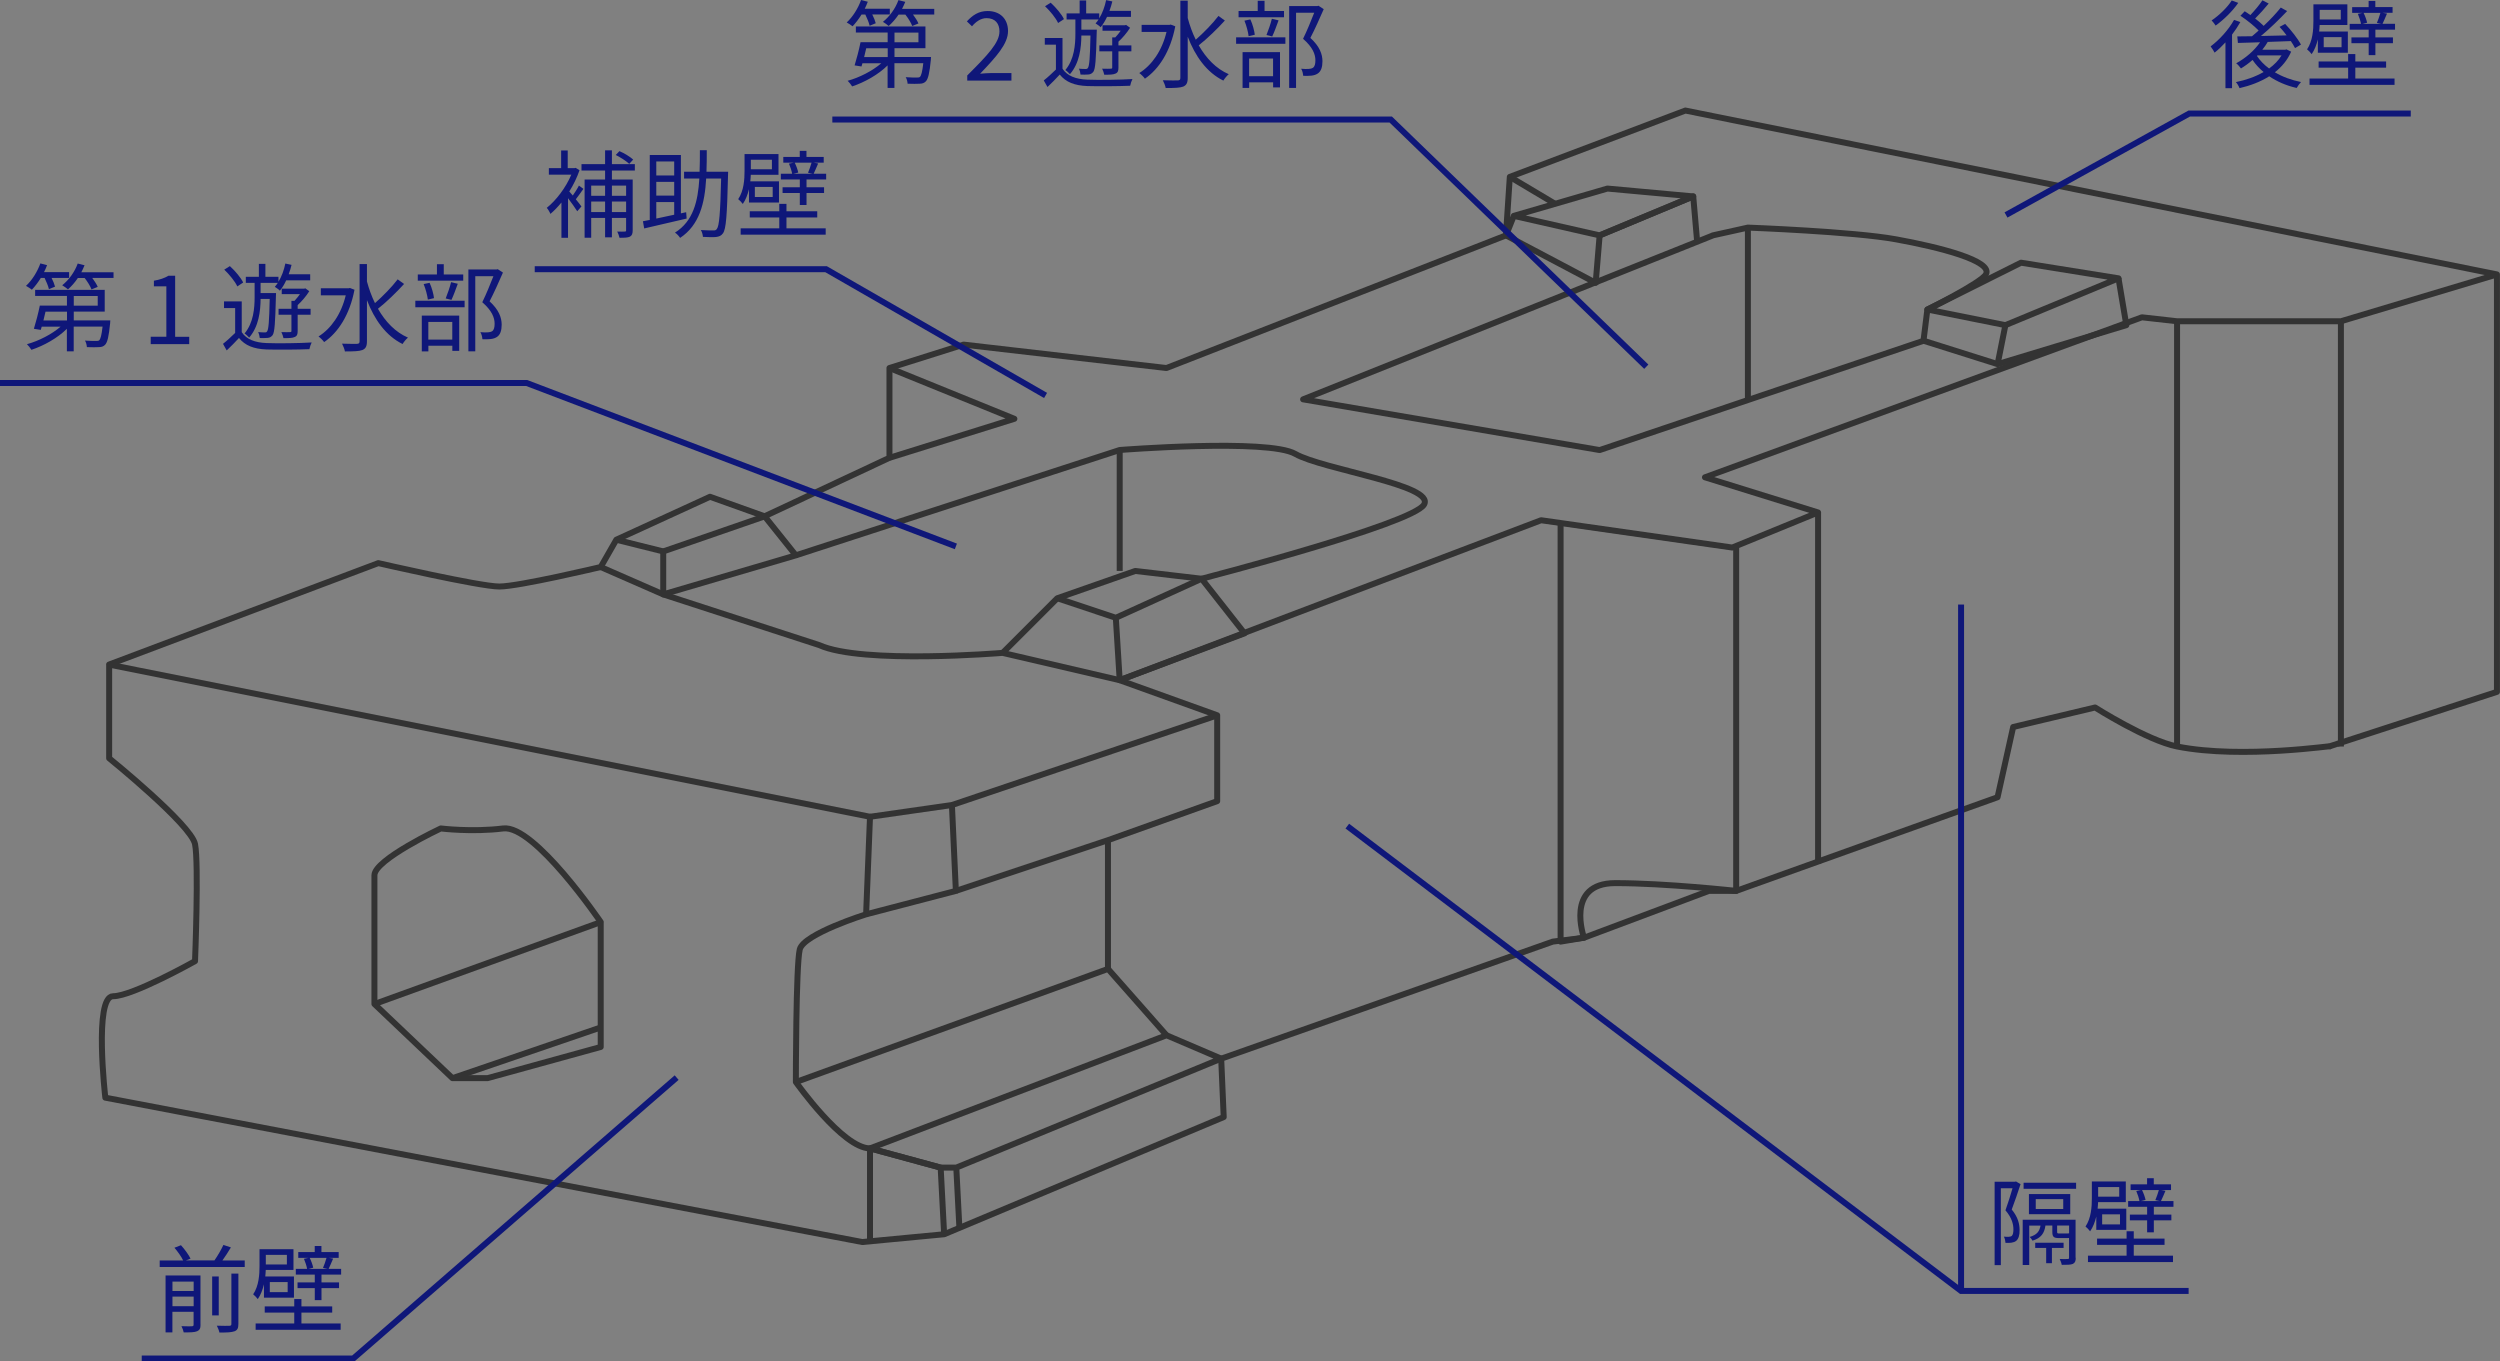 <?xml version="1.0" encoding="UTF-8"?><svg id="_レイヤー_2" xmlns="http://www.w3.org/2000/svg" viewBox="0 0 417.5 227.37"><rect x="0" y="0" width="417.5" height="227.37" fill="#808080" stroke="none"/><defs><style>.cls-1{stroke-linejoin:round;}.cls-1,.cls-2{stroke:#333;}.cls-1,.cls-3{fill:none;}.cls-4{fill:#0f1779;}.cls-2{fill:#fff;}.cls-2,.cls-3{stroke-miterlimit:10;}.cls-3{stroke:#0f1779;}</style></defs><g id="contents"><g><g><path class="cls-2" d="m389.05,124.65l-.07.02c.06-.02.08-.02.07-.02"/><path class="cls-1" d="m18.23,110.99v15.64s13.68,11.08,14.34,14.33c.65,3.26,0,19.55,0,19.55,0,0-10.43,5.86-13.68,5.86s-1.3,16.94-1.3,16.94l126.41,24.11,13.68-1.3,46.68-19.57-.42-9.75,55.38-19.55,5.21-.65,20.85-7.82h4.56l43.65-15.64,2.61-11.73,13.68-3.26s8.69,5.52,13.68,6.51c10.98,2.19,26.81-.31,25.41,0l28.02-9.12V45.83l-135.53-27.37-29.32,11.08-.65,9.77-56.69,22.15-33.88-3.91-12.38,3.91v14.99l-20.85,9.77-9.12-3.26-15.64,7.17-2.61,4.56s-13.68,3.26-16.94,3.26-20.2-3.91-20.2-3.91l-44.96,16.94Z"/><path class="cls-1" d="m18.23,110.99l127.06,25.41-.65,16.29s-10.43,3.26-11.08,5.86c-.65,2.61-.65,22.15-.65,22.15,0,0,7.82,11.08,12.38,11.08v15.64"/><polyline class="cls-1" points="157.67 206.12 157.09 194.99 145.29 191.78"/><polyline class="cls-1" points="194.81 172.89 185.04 161.81 132.91 180.7"/><polyline class="cls-1" points="145.29 136.4 158.97 134.44 159.63 148.78 144.64 152.69"/><path class="cls-1" d="m159.62,148.78l25.41-8.47v21.5-21.5l18.24-6.52v-14.34l-16.29-5.86-19.55-4.56s-23.46,1.95-30.62-1.3l-26.06-8.47-10.42-4.56"/><line class="cls-1" x1="158.97" y1="134.44" x2="203.28" y2="119.46"/><path class="cls-1" d="m100.33,153.99s-11.08-16.29-16.29-15.64c-5.21.65-10.43,0-10.43,0,0,0-11.08,5.21-11.08,7.82v21.5l13.03,12.38h5.86l18.9-5.21v-20.85Z"/><line class="cls-1" x1="62.54" y1="167.67" x2="100.33" y2="153.99"/><line class="cls-1" x1="75.57" y1="180.05" x2="100.33" y2="171.58"/><polygon class="cls-1" points="110.76 99.26 110.76 92.09 127.7 86.23 132.91 92.74 110.76 99.26"/><line class="cls-1" x1="102.94" y1="90.14" x2="110.76" y2="92.09"/><path class="cls-1" d="m132.91,92.74l54.08-17.59s24.76-1.95,29.32.65c4.56,2.61,23.46,5.21,21.5,8.47-1.95,3.26-37.14,12.38-37.14,12.38l-11.08-1.3-13.03,4.56-9.12,9.12"/><polyline class="cls-1" points="176.57 99.91 186.34 103.17 200.67 96.65 207.84 105.77 186.99 113.59 186.34 103.17"/><polyline class="cls-1" points="186.99 113.59 257.36 86.88 289.29 91.44 303.62 85.58 284.73 79.71 357.7 52.99 363.57 53.65 390.93 53.65 417 45.83"/><line class="cls-1" x1="186.99" y1="75.15" x2="186.99" y2="95.35"/><path class="cls-1" d="m260.62,87.53v69.72l3.91-.65s-3.26-9.12,5.21-9.12,20.2,1.3,20.2,1.3v-57.34"/><line class="cls-1" x1="303.62" y1="85.57" x2="303.62" y2="144.22"/><polyline class="cls-1" points="148.55 76.45 169.4 69.94 148.55 61.47"/><line class="cls-1" x1="363.57" y1="53.65" x2="363.57" y2="124.67"/><line class="cls-1" x1="390.93" y1="53.65" x2="390.93" y2="124.67"/><path class="cls-1" d="m286.03,39.31l5.86-1.3s17.59.65,24.76,1.96c7.17,1.3,16.27,3.6,14.99,5.86-.8,1.41-9.77,5.87-9.77,5.87l-.65,5.21-54.08,18.25-49.52-8.47,68.42-27.37Z"/><line class="cls-1" x1="291.9" y1="38.01" x2="291.9" y2="66.68"/><polygon class="cls-1" points="321.87 51.69 337.51 43.87 353.79 46.48 334.9 54.3 321.87 51.69"/><polyline class="cls-1" points="321.22 56.9 333.6 60.81 355.1 54.3 353.79 46.48"/><polyline class="cls-1" points="252.8 36.05 267.14 39.31 282.77 32.8 268.44 31.49 252.8 36.05 251.5 39.31"/><polyline class="cls-1" points="251.5 39.31 266.48 47.23 267.14 39.31 282.77 32.8 283.43 40.42"/><polyline class="cls-1" points="159.7 194.99 157.09 194.99 145.29 191.78 194.81 172.89 203.93 176.79 159.7 194.99 160.22 205.08"/><line class="cls-1" x1="252.15" y1="29.54" x2="259.74" y2="34.06"/><line class="cls-1" x1="334.9" y1="54.3" x2="333.6" y2="60.81"/></g><g><path class="cls-4" d="m143.88,2.42c-.46.75-.99,1.44-1.5,1.97-.21-.16-.69-.5-.98-.64,1.01-.93,1.89-2.34,2.4-3.75l1.12.29c-.14.4-.32.78-.51,1.17h4.19v.96h-2.93c.26.51.48,1.07.58,1.46l-1.02.42c-.11-.5-.42-1.25-.72-1.87h-.62Zm11.6,7.11s-.02.3-.03.48c-.22,2.21-.45,3.19-.85,3.59-.27.27-.56.37-1.01.38-.42.03-1.18.03-2.02,0-.02-.34-.13-.8-.32-1.09.78.06,1.54.06,1.82.06.27,0,.43,0,.56-.11.22-.22.4-.86.56-2.29h-4.82v4.13h-1.14v-3.76c-1.54,1.54-3.86,2.83-5.92,3.51-.18-.29-.5-.7-.75-.94,1.97-.54,4.16-1.66,5.62-2.93h-3.15c-.06.19-.11.38-.16.54l-1.15-.18c.32-1.02.74-2.62.99-3.87h4.53v-1.62h-5.31v-1.01h11.62v3.63h-5.17v1.47h6.1Zm-10.82-1.47c-.11.5-.24.99-.35,1.47h3.94v-1.47h-3.58Zm11.36-6.59v.96h-3.55c.38.51.74,1.07.91,1.49l-1.04.42c-.19-.53-.66-1.28-1.14-1.9h-1.14c-.5.74-1.07,1.39-1.65,1.9-.21-.19-.69-.54-.96-.69,1.1-.88,2.08-2.21,2.59-3.63l1.14.29c-.16.4-.34.78-.54,1.17h5.38Zm-6.64,5.59h4v-1.62h-4v1.62Z"/><path class="cls-4" d="m161.53,12.6c3.44-3.43,5.38-5.47,5.38-7.35,0-1.3-.7-2.22-2.16-2.22-.96,0-1.79.61-2.43,1.36l-.85-.82c.96-1.04,1.97-1.73,3.46-1.73,2.1,0,3.41,1.33,3.41,3.35,0,2.14-1.95,4.27-4.66,7.12.61-.05,1.31-.11,1.92-.11h3.31v1.26h-7.38v-.86Z"/><path class="cls-4" d="m177.44,11.48c.78,1.2,2.22,1.74,4.11,1.82,1.83.08,5.6.03,7.57-.1-.14.26-.32.78-.38,1.12-1.83.08-5.33.11-7.17.05-2.11-.08-3.59-.66-4.59-1.92-.64.7-1.31,1.38-2.05,2.08l-.62-1.1c.62-.48,1.36-1.17,2.03-1.82v-4.15h-1.86v-1.12h2.96v5.14Zm-.74-7.64c-.37-.82-1.31-1.97-2.18-2.8l.94-.59c.88.8,1.84,1.94,2.22,2.74l-.99.66Zm3.89,2.08c-.02,2.06-.3,4.61-1.91,6.47-.19-.21-.51-.53-.77-.69,1.5-1.79,1.68-4.23,1.68-6.08v-2.37h-1.47v-1.01h2.18V.08h1.09v2.16h2.18v.82c.53-.86.93-1.94,1.15-3.04l1.04.22c-.13.53-.29,1.06-.48,1.57h3.59v1.01h-4c-.3.66-.67,1.25-1.06,1.73-.16-.18-.61-.5-.85-.64.18-.19.34-.42.5-.66h-2.87v1.7h2.58s-.02.34-.02.48c-.11,4.55-.22,6.08-.56,6.56-.24.29-.48.42-.83.45-.32.03-.82.03-1.31.02-.02-.29-.13-.72-.27-.99.48.05.91.05,1.12.05.18,0,.29-.02.38-.18.24-.32.35-1.65.43-5.41h-1.52Zm6.19,5.38c0,.53-.1.83-.5.99-.37.18-.98.19-1.87.19-.05-.3-.21-.72-.35-1.01.66.02,1.26.02,1.44,0,.19,0,.24-.05.24-.19v-2.71h-2.15v-.99h2.15v-1.33h.51c.32-.34.64-.74.91-1.12h-3.04v-.91h3.73l.21-.06.66.48c-.51.82-1.26,1.7-1.94,2.32v.62h2.16v.99h-2.16v2.72Z"/><path class="cls-4" d="m196.27,4.4c-.8,4.19-2.74,7.15-5.07,8.74-.19-.29-.67-.75-.94-.94,2.08-1.3,3.78-3.68,4.55-6.87h-4.16v-1.18h4.67l.18-.05.78.3Zm8.29-.98c-1.26,1.39-2.99,3.07-4.37,4.15,1.23,2.16,2.9,3.91,5.01,4.82-.29.24-.7.72-.9,1.07-2.77-1.36-4.69-4.05-5.95-7.33v6.87c0,.85-.22,1.23-.75,1.46-.53.21-1.46.24-2.93.24-.05-.35-.29-.94-.48-1.3,1.15.05,2.18.03,2.5.03.32-.02.43-.11.43-.43V.11h1.23v2.9c.34,1.26.78,2.48,1.34,3.62,1.28-1.12,2.85-2.72,3.79-3.97l1.07.77Z"/><path class="cls-4" d="m206.43,6.23h8.23v1.09h-8.23v-1.09Zm8-3.35h-7.59v-1.04h3.2V.13h1.14v1.71h3.25v1.04Zm-6.93,5.83h6.26v5.89h-1.15v-.85h-4v.94h-1.1v-5.99Zm1.02-2.67c-.08-.7-.37-1.78-.7-2.59l.99-.21c.37.78.66,1.87.74,2.56l-1.02.24Zm.08,3.73v2.95h4v-2.95h-4Zm2.9-3.92c.3-.74.71-1.92.9-2.72l1.12.27c-.34.93-.72,1.98-1.06,2.69l-.96-.24Zm9.56-4.32c-.66,1.5-1.47,3.35-2.23,4.8,1.6,1.47,2,2.74,2.02,3.87,0,.98-.22,1.71-.79,2.08-.29.19-.62.3-1.04.35-.4.05-.93.05-1.39.03-.02-.34-.13-.85-.34-1.18.5.05.93.05,1.26.03.24-.02.5-.06.69-.18.34-.21.43-.69.43-1.26,0-1.01-.45-2.19-2.06-3.59.66-1.34,1.36-3.07,1.86-4.35h-3.03v12.55h-1.15V1.01h4.71l.19-.05.86.56Z"/></g><g><path class="cls-4" d="m97.42,31.55c-.42.59-.88,1.25-1.26,1.73.42.51.8.99.94,1.2l-.7.8c-.3-.5-.98-1.42-1.54-2.18v6.61h-1.1v-5.89c-.61.74-1.23,1.39-1.84,1.9-.11-.29-.43-.83-.61-1.01,1.55-1.23,3.19-3.38,4.1-5.54h-3.75v-1.09h2.05v-2.95h1.1v2.95h1.12l.21-.05.64.4c-.42,1.23-1.02,2.45-1.71,3.55.18.18.37.42.59.67.35-.51.78-1.17,1.02-1.66l.74.54Zm4.77-3.07v1.5h3.47v8.47c0,.56-.11.88-.46,1.07-.37.18-.93.19-1.74.19-.06-.29-.24-.77-.38-1.04.59.02,1.09.02,1.26,0,.18,0,.22-.05.22-.22v-2.05h-2.37v3.23h-1.14v-3.23h-2.32v3.3h-1.1v-9.72h3.42v-1.5h-3.94v-1.07h3.94v-2.3h1.14v2.3h3.83v1.07h-3.83Zm-3.46,2.51v1.71h2.32v-1.71h-2.32Zm2.32,4.43v-1.76h-2.32v1.76h2.32Zm1.14-4.43v1.71h2.37v-1.71h-2.37Zm2.37,4.43v-1.76h-2.37v1.76h2.37Zm.53-8.05c-.48-.45-1.46-1.09-2.26-1.49l.62-.64c.82.35,1.81.96,2.29,1.41l-.66.72Z"/><path class="cls-4" d="m114.67,36.5c-2.5.59-5.19,1.22-7.09,1.65l-.21-1.2,1.14-.22v-10.85h5.2v9.75l.88-.19.08,1.07Zm-5.07-9.54v2.34h2.99v-2.34h-2.99Zm2.99,3.41h-2.99v2.3h2.99v-2.3Zm-2.99,6.13c.93-.19,1.94-.42,2.99-.64v-2.11h-2.99v2.75Zm12-7.8s-.02.45-.02.59c-.16,6.71-.32,8.98-.85,9.68-.3.42-.64.54-1.15.61-.48.05-1.34.02-2.19-.02-.03-.35-.14-.83-.35-1.14.91.06,1.74.06,2.08.06.27.02.45-.03.59-.24.4-.48.58-2.59.72-8.42h-2.5c-.24,4.16-1.12,7.76-4.35,9.91-.18-.29-.56-.7-.86-.88,3.04-1.9,3.84-5.2,4.07-9.03h-2.55v-1.14h2.59c.05-1.17.05-2.37.05-3.6h1.15c0,1.23,0,2.43-.05,3.6h3.62Z"/><path class="cls-4" d="m125.07,31.63c-.21.86-.53,1.73-1.02,2.43-.14-.21-.58-.66-.77-.8.95-1.41,1.06-3.31,1.06-4.74v-2.79h5.67v3.46h-4.63c-.02.35-.03.72-.08,1.09h4.79v3.54h-5.01v-2.19Zm6.27,6.5h6.55v1.06h-14.2v-1.06h6.45v-1.81h-4.93v-1.04h4.93v-1.23h1.2v1.23h5.14v1.04h-5.14v1.81Zm-5.95-11.46v1.6h3.52v-1.6h-3.52Zm3.65,4.55h-2.98v1.68h2.98v-1.68Zm8.93-2.21v.96h-3.28v1.3h2.93v.96h-2.93v2h-1.12v-2h-2.88v-.96h2.88v-1.3h-3.17v-.96h1.89c-.08-.45-.3-1.15-.53-1.68l.78-.16h-1.73v-.96h2.75v-1.02h1.12v1.02h2.88v.96h-1.65l.72.13c-.27.62-.51,1.23-.75,1.71h2.08Zm-5.25-1.84c.27.54.51,1.23.59,1.65l-.8.19h3.2l-.77-.16c.19-.46.46-1.17.59-1.68h-2.82Z"/></g><g><path class="cls-4" d="m6.82,46.41c-.46.75-.99,1.44-1.5,1.97-.21-.16-.69-.5-.98-.64,1.01-.93,1.89-2.34,2.4-3.75l1.12.29c-.14.4-.32.78-.51,1.17h4.19v.96h-2.93c.26.51.48,1.07.58,1.46l-1.02.42c-.11-.5-.42-1.25-.72-1.87h-.62Zm11.6,7.11s-.02.3-.03.48c-.22,2.21-.45,3.19-.85,3.59-.27.27-.56.37-1.01.38-.42.03-1.18.03-2.02,0-.02-.34-.13-.8-.32-1.09.78.06,1.54.06,1.82.06.27,0,.43,0,.56-.11.22-.22.4-.86.56-2.29h-4.82v4.13h-1.14v-3.76c-1.54,1.54-3.86,2.83-5.92,3.51-.18-.29-.5-.7-.75-.94,1.97-.54,4.16-1.66,5.62-2.93h-3.15c-.06.19-.11.38-.16.54l-1.15-.18c.32-1.02.74-2.62.99-3.87h4.53v-1.62h-5.31v-1.01h11.62v3.63h-5.17v1.47h6.1Zm-10.82-1.47c-.11.5-.24.99-.35,1.47h3.94v-1.47h-3.58Zm11.36-6.59v.96h-3.55c.38.51.74,1.07.91,1.49l-1.04.42c-.19-.53-.66-1.28-1.14-1.9h-1.14c-.5.74-1.07,1.39-1.65,1.9-.21-.19-.69-.54-.96-.69,1.1-.88,2.08-2.21,2.59-3.63l1.14.29c-.16.4-.34.78-.54,1.17h5.38Zm-6.64,5.59h4v-1.62h-4v1.62Z"/><path class="cls-4" d="m25.17,56.24h2.61v-8.42h-2.08v-.94c1.04-.18,1.79-.45,2.43-.83h1.12v10.2h2.35v1.22h-6.43v-1.22Z"/><path class="cls-4" d="m40.37,55.47c.78,1.2,2.22,1.74,4.11,1.82,1.83.08,5.6.03,7.57-.1-.14.26-.32.78-.38,1.12-1.83.08-5.33.11-7.17.05-2.11-.08-3.59-.66-4.59-1.92-.64.7-1.31,1.38-2.05,2.08l-.62-1.1c.62-.48,1.36-1.17,2.03-1.82v-4.15h-1.86v-1.12h2.96v5.14Zm-.74-7.64c-.37-.82-1.31-1.97-2.18-2.8l.94-.59c.88.8,1.84,1.94,2.22,2.74l-.99.66Zm3.89,2.08c-.02,2.06-.3,4.61-1.91,6.47-.19-.21-.51-.53-.77-.69,1.5-1.79,1.68-4.23,1.68-6.08v-2.37h-1.47v-1.01h2.18v-2.16h1.09v2.16h2.18v.82c.53-.86.93-1.94,1.15-3.04l1.04.22c-.13.53-.29,1.06-.48,1.57h3.59v1.01h-4c-.3.66-.67,1.25-1.06,1.73-.16-.18-.61-.5-.85-.64.18-.19.34-.42.5-.66h-2.87v1.7h2.58s-.02.34-.02.48c-.11,4.55-.22,6.08-.56,6.56-.24.29-.48.42-.83.45-.32.03-.82.03-1.31.02-.02-.29-.13-.72-.27-.99.48.05.91.05,1.12.05.18,0,.29-.02.38-.18.24-.32.35-1.65.43-5.41h-1.52Zm6.19,5.38c0,.53-.1.83-.5.99-.37.18-.98.19-1.87.19-.05-.3-.21-.72-.35-1.01.66.02,1.26.02,1.44,0,.19,0,.24-.05.24-.19v-2.71h-2.15v-.99h2.15v-1.33h.51c.32-.34.64-.74.91-1.12h-3.04v-.91h3.73l.21-.06.66.48c-.51.82-1.26,1.7-1.94,2.32v.62h2.16v.99h-2.16v2.72Z"/><path class="cls-4" d="m59.2,48.39c-.8,4.19-2.74,7.15-5.07,8.74-.19-.29-.67-.75-.94-.94,2.08-1.3,3.78-3.68,4.55-6.87h-4.16v-1.18h4.67l.18-.05.78.3Zm8.29-.98c-1.26,1.39-2.99,3.07-4.37,4.15,1.23,2.16,2.9,3.91,5.01,4.82-.29.24-.7.72-.9,1.07-2.77-1.36-4.69-4.05-5.95-7.33v6.87c0,.85-.22,1.23-.75,1.46-.53.21-1.46.24-2.93.24-.05-.35-.29-.94-.48-1.3,1.15.05,2.18.03,2.5.03.32-.02.43-.11.43-.43v-12.89h1.23v2.9c.34,1.26.78,2.48,1.34,3.62,1.28-1.12,2.85-2.72,3.79-3.97l1.07.77Z"/><path class="cls-4" d="m69.36,50.22h8.23v1.09h-8.23v-1.09Zm8-3.35h-7.59v-1.04h3.2v-1.71h1.14v1.71h3.25v1.04Zm-6.93,5.83h6.26v5.89h-1.15v-.85h-4v.94h-1.1v-5.99Zm1.02-2.67c-.08-.7-.37-1.78-.7-2.59l.99-.21c.37.78.66,1.87.74,2.56l-1.02.24Zm.08,3.73v2.95h4v-2.95h-4Zm2.9-3.92c.3-.74.71-1.92.9-2.72l1.12.27c-.34.93-.72,1.98-1.06,2.69l-.96-.24Zm9.56-4.32c-.66,1.5-1.47,3.35-2.23,4.8,1.6,1.47,2,2.74,2.02,3.87,0,.98-.22,1.71-.79,2.08-.29.19-.62.3-1.04.35-.4.05-.93.05-1.39.03-.02-.34-.13-.85-.34-1.18.5.05.93.05,1.26.03.24-.02.5-.06.69-.18.34-.21.43-.69.43-1.26,0-1.01-.45-2.19-2.06-3.59.66-1.34,1.36-3.07,1.86-4.35h-3.03v12.55h-1.15v-13.67h4.71l.19-.05.86.56Z"/></g><g><path class="cls-4" d="m40.87,210.5v1.09h-14.2v-1.09h3.92c-.29-.62-.91-1.49-1.46-2.13l1.09-.42c.62.67,1.3,1.62,1.6,2.24l-.78.3h4.77c.54-.77,1.15-1.82,1.5-2.59l1.25.42c-.43.74-.96,1.52-1.42,2.18h3.73Zm-7.38,10.72c0,.61-.14.91-.58,1.1-.45.19-1.14.19-2.23.19-.06-.3-.22-.75-.38-1.04.8.03,1.52.03,1.73.02.24-.02.3-.08.3-.29v-2.13h-3.54v3.44h-1.14v-9.51h5.83v8.21Zm-4.69-7.19v1.57h3.54v-1.57h-3.54Zm3.54,4.1v-1.6h-3.54v1.6h3.54Zm4.19,1.54h-1.1v-6.5h1.1v6.5Zm2.11-6.98h1.17v8.4c0,.72-.16,1.04-.64,1.23-.51.19-1.31.22-2.53.21-.06-.32-.26-.82-.43-1.14.98.03,1.84.03,2.08.02.27-.02.35-.08.35-.32v-8.4Z"/><path class="cls-4" d="m44.07,214.52c-.21.86-.53,1.73-1.02,2.43-.14-.21-.58-.66-.77-.8.95-1.41,1.06-3.31,1.06-4.74v-2.79h5.67v3.46h-4.63c-.02.35-.03.72-.08,1.09h4.79v3.54h-5.01v-2.19Zm6.27,6.5h6.55v1.06h-14.2v-1.06h6.45v-1.81h-4.93v-1.04h4.93v-1.23h1.2v1.23h5.14v1.04h-5.14v1.81Zm-5.95-11.46v1.6h3.52v-1.6h-3.52Zm3.65,4.55h-2.98v1.68h2.98v-1.68Zm8.93-2.21v.96h-3.28v1.3h2.93v.96h-2.93v2h-1.12v-2h-2.88v-.96h2.88v-1.3h-3.17v-.96h1.89c-.08-.45-.3-1.15-.53-1.68l.78-.16h-1.73v-.96h2.75v-1.02h1.12v1.02h2.88v.96h-1.65l.72.13c-.27.62-.51,1.23-.75,1.71h2.08Zm-5.25-1.84c.27.54.51,1.23.59,1.65l-.8.19h3.2l-.77-.16c.19-.46.46-1.17.59-1.68h-2.82Z"/></g><g><path class="cls-4" d="m337.43,197.76c-.42,1.31-.99,2.95-1.47,4.23,1.07,1.3,1.31,2.45,1.31,3.44.02.83-.18,1.5-.59,1.81-.21.16-.46.24-.78.29-.29.03-.64.05-.98.03-.02-.3-.11-.74-.27-1.04.3.03.61.03.82.02.19,0,.35-.05.48-.13.22-.18.29-.62.29-1.1,0-.86-.26-1.94-1.33-3.19.43-1.17.86-2.59,1.18-3.68h-1.95v12.84h-1.04v-13.93h3.39l.18-.05.77.46Zm9.22,12.29c0,.54-.11.83-.48,1.02-.38.16-.96.16-1.86.16-.03-.27-.21-.7-.34-.98.62.02,1.17.02,1.34,0,.18,0,.22-.05.22-.21v-3.3c-.06.02-.13.02-.21.02h-1.46c-.9,0-1.12-.21-1.12-1.04v-1.06h-1.15c-.18,1.3-.74,2.1-2.16,2.53-.08-.18-.32-.48-.48-.62,1.18-.34,1.65-.9,1.82-1.9h-1.89v6.59h-1.09v-7.56h8.83v6.34Zm.06-12.53v1.01h-8.77v-1.01h8.77Zm-.98,5.25h-6.9v-3.36h6.9v3.36Zm-3.06,5.63v2.55h-.96v-2.55h-1.83v-.86h4.74v.86h-1.95Zm1.89-8.15h-4.59v1.65h4.59v-1.65Zm.98,5.71v-1.3h-2v1.06c0,.26.05.27.42.27h1.23c.24,0,.3,0,.34-.05l.02.02Z"/><path class="cls-4" d="m350.07,203.2c-.21.86-.53,1.73-1.02,2.43-.14-.21-.58-.66-.77-.8.95-1.41,1.06-3.31,1.06-4.74v-2.79h5.67v3.46h-4.63c-.02.35-.03.72-.08,1.09h4.79v3.54h-5.01v-2.19Zm6.27,6.5h6.55v1.06h-14.2v-1.06h6.45v-1.81h-4.93v-1.04h4.93v-1.23h1.2v1.23h5.14v1.04h-5.14v1.81Zm-5.95-11.46v1.6h3.52v-1.6h-3.52Zm3.65,4.55h-2.98v1.68h2.98v-1.68Zm8.93-2.21v.96h-3.28v1.3h2.93v.96h-2.93v2h-1.12v-2h-2.88v-.96h2.88v-1.3h-3.17v-.96h1.89c-.08-.45-.3-1.15-.53-1.68l.78-.16h-1.73v-.96h2.75v-1.02h1.12v1.02h2.88v.96h-1.65l.72.13c-.27.62-.51,1.23-.75,1.71h2.08Zm-5.25-1.84c.27.54.51,1.23.59,1.65l-.8.19h3.2l-.77-.16c.19-.46.46-1.17.59-1.68h-2.82Z"/></g><g><path class="cls-4" d="m374.14,3.68c-.4.7-.86,1.41-1.39,2.1v8.95h-1.1v-7.65c-.59.64-1.2,1.23-1.81,1.71-.11-.24-.48-.8-.67-1.04,1.46-1.09,2.98-2.75,3.92-4.43l1.06.37Zm-.35-3.2c-.94,1.36-2.43,2.83-3.78,3.79-.16-.24-.46-.66-.67-.86,1.25-.83,2.66-2.21,3.36-3.33l1.09.4Zm8.83,8.16c-.61,1.39-1.57,2.53-2.72,3.43,1.26.75,2.77,1.31,4.37,1.63-.24.24-.56.69-.72.99-1.71-.38-3.27-1.06-4.59-1.95-1.49.94-3.22,1.58-4.96,1.98-.11-.3-.38-.78-.61-1.01,1.62-.32,3.23-.88,4.63-1.68-.7-.59-1.33-1.26-1.84-2.02-.62.54-1.28,1.02-1.94,1.42-.16-.22-.54-.69-.8-.86,1.52-.83,3.03-2.1,3.99-3.51-1.38.05-2.66.08-3.7.11l-.1-1.09,2.46-.03c.35-.3.74-.61,1.1-.96-.75-.77-1.97-1.76-3.04-2.46l.72-.75c.3.19.62.4.94.64.7-.74,1.52-1.71,2.02-2.47l1.04.54c-.7.85-1.54,1.79-2.26,2.5.54.42,1.06.85,1.42,1.23,1.09-1.02,2.13-2.13,2.86-3.06l1.06.59c-1.25,1.33-2.88,2.91-4.37,4.16,1.36-.03,2.83-.06,4.29-.1-.37-.5-.78-.99-1.18-1.42l.93-.5c1.01,1.06,2.14,2.5,2.64,3.46l-.99.58c-.16-.34-.42-.74-.7-1.17l-3.86.14c-.26.45-.56.88-.9,1.3h3.84l.19-.06.77.38Zm-5.71.7c.51.78,1.2,1.49,2.03,2.1.85-.62,1.57-1.34,2.08-2.19h-4.03l-.08.1Z"/><path class="cls-4" d="m387.07,6.61c-.21.86-.53,1.73-1.02,2.43-.14-.21-.58-.66-.77-.8.95-1.41,1.06-3.31,1.06-4.74V.72h5.67v3.46h-4.63c-.02.35-.03.72-.08,1.09h4.79v3.54h-5.01v-2.19Zm6.27,6.5h6.55v1.06h-14.2v-1.06h6.45v-1.81h-4.93v-1.04h4.93v-1.23h1.2v1.23h5.14v1.04h-5.14v1.81Zm-5.95-11.46v1.6h3.52v-1.6h-3.52Zm3.65,4.55h-2.98v1.68h2.98v-1.68Zm8.93-2.21v.96h-3.28v1.3h2.93v.96h-2.93v2h-1.12v-2h-2.88v-.96h2.88v-1.3h-3.17v-.96h1.89c-.08-.45-.3-1.15-.53-1.68l.78-.16h-1.73v-.96h2.75V.16h1.12v1.02h2.88v.96h-1.65l.72.13c-.27.62-.51,1.23-.75,1.71h2.08Zm-5.25-1.84c.27.54.51,1.23.59,1.65l-.8.19h3.2l-.77-.16c.19-.46.46-1.17.59-1.68h-2.82Z"/></g><polyline class="cls-3" points="139 19.96 232.25 19.96 274.93 61.24"/><polyline class="cls-3" points="89.3 44.96 137.96 44.96 174.61 66.04"/><polyline class="cls-3" points="0 63.96 87.95 63.96 159.63 91.25"/><polyline class="cls-3" points="23.67 226.87 59 226.87 113 179.96"/><polyline class="cls-3" points="365.5 215.59 327.5 215.59 225 137.96"/><line class="cls-3" x1="327.5" y1="215.59" x2="327.5" y2="100.96"/><polyline class="cls-3" points="402.6 18.96 365.6 18.96 335 35.9"/></g></g></svg>